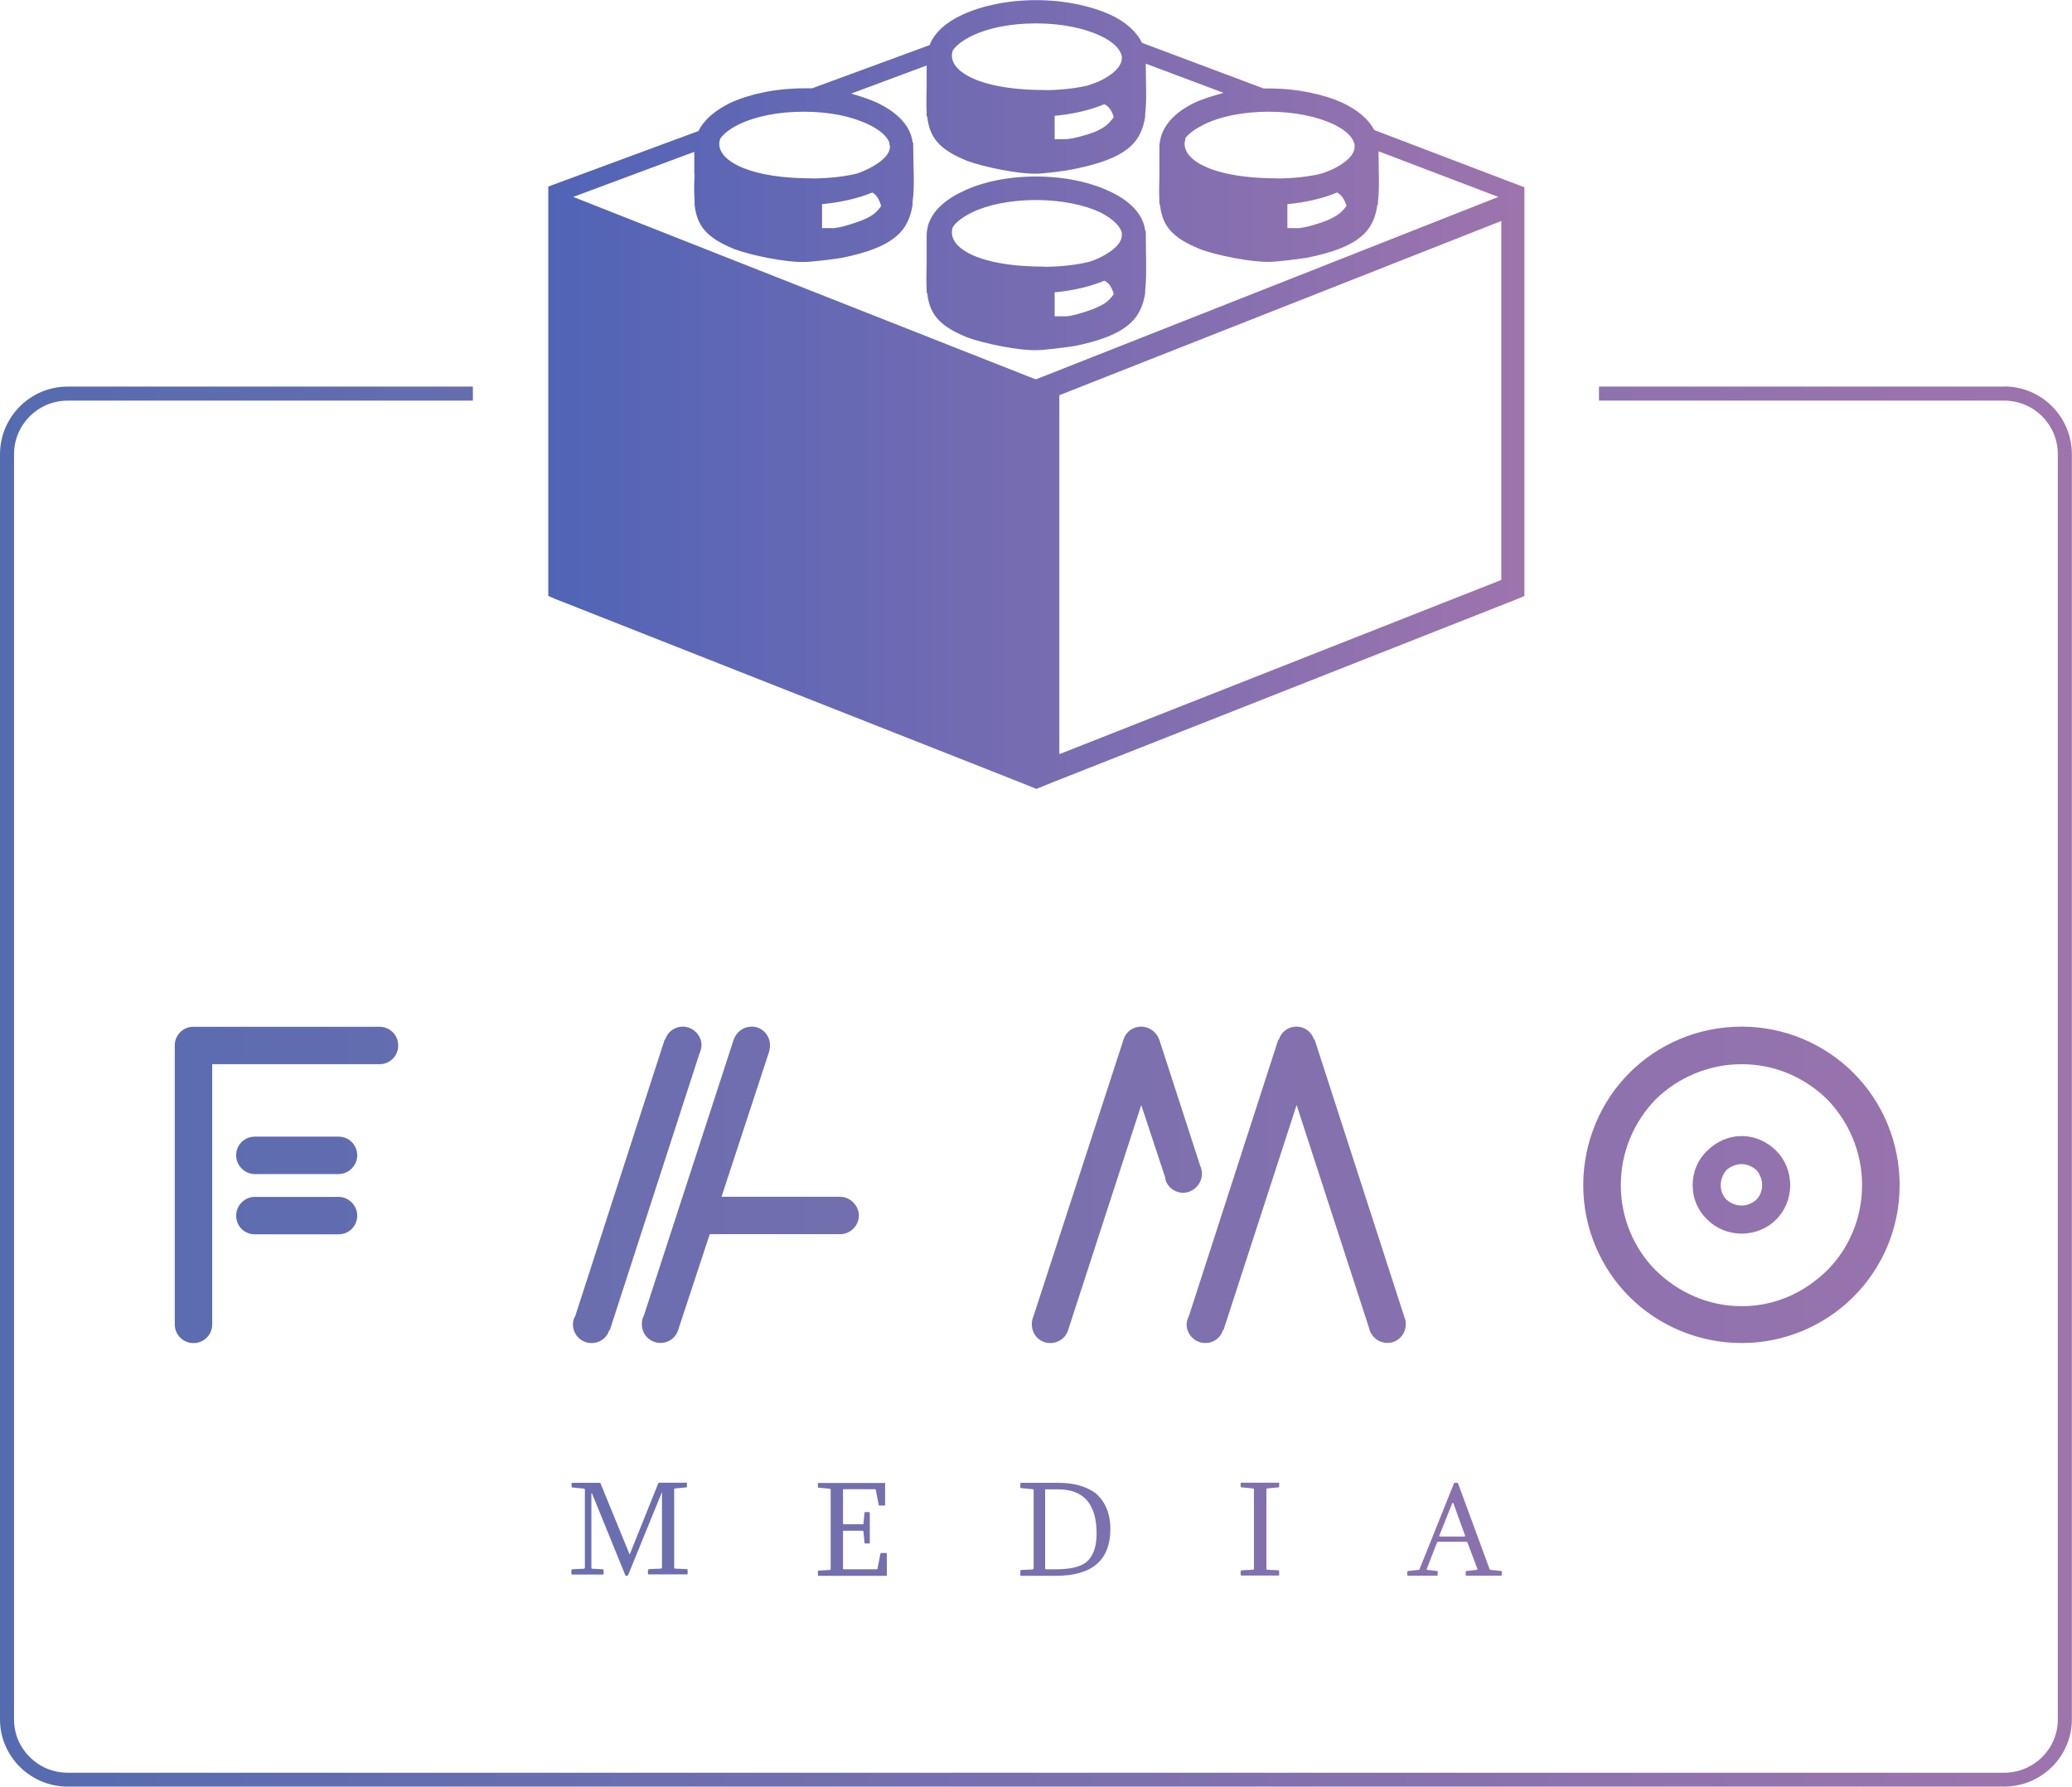 <?xml version="1.0" encoding="UTF-8"?>
<svg xmlns="http://www.w3.org/2000/svg" xmlns:xlink="http://www.w3.org/1999/xlink" id="a" viewBox="0 0 146.17 126.04">
  <defs>
    <style>.e{fill:url(#d);fill-rule:evenodd;}.f{fill:url(#c);}</style>
    <linearGradient id="c" x1="0" y1="52.19" x2="146.17" y2="52.19" gradientTransform="translate(0 128.84) scale(1 -1)" gradientUnits="userSpaceOnUse">
      <stop offset="0" stop-color="#556bb0"></stop>
      <stop offset="1" stop-color="#9e74ad"></stop>
    </linearGradient>
    <linearGradient id="d" x1="38.65" y1="101.02" x2="107.52" y2="101.02" gradientTransform="translate(0 128.84) scale(1 -1)" gradientUnits="userSpaceOnUse">
      <stop offset="0" stop-color="#5064b6"></stop>
      <stop offset="1" stop-color="#9e74ad"></stop>
    </linearGradient>
  </defs>
  <g id="b">
    <path class="f" d="M141.38,27.26c2.64,0,4.78,2.14,4.78,4.78v89.25c0,2.6-2.14,4.74-4.78,4.74H4.78c-2.64,0-4.78-2.14-4.78-4.74V32.05c0-2.64,2.14-4.78,4.78-4.78h28.58v.99H4.78c-2.1,0-3.79,1.69-3.79,3.79v89.25c0,2.06,1.69,3.75,3.79,3.75h136.6c2.1,0,3.79-1.69,3.79-3.75V32.05c0-2.1-1.69-3.79-3.79-3.79h-28.58v-.99h28.58ZM122.87,72.42c3.05,0,5.86,1.24,7.88,3.26s3.26,4.83,3.26,7.92-1.24,5.86-3.26,7.88-4.83,3.26-7.88,3.26-5.9-1.24-7.92-3.26-3.26-4.83-3.26-7.88,1.24-5.9,3.26-7.92,4.83-3.26,7.92-3.26ZM128.89,77.54c-1.57-1.53-3.67-2.47-6.02-2.47s-4.5.95-6.06,2.47c-1.53,1.57-2.47,3.71-2.47,6.06s.95,4.5,2.47,6.02c1.57,1.53,3.67,2.52,6.06,2.52s4.45-.99,6.02-2.52c1.53-1.53,2.47-3.67,2.47-6.02s-.95-4.5-2.47-6.06ZM82.2,83.06l-1.69-5.11-5.16,15.88h0c-.16.54-.66.91-1.28.91-.7,0-1.28-.58-1.28-1.32,0-.21.04-.41.12-.58l6.35-19.51h0c.16-.54.66-.91,1.24-.91s1.07.37,1.28.91h0l2.89,8.91c.08.16.12.37.12.58,0,.7-.62,1.32-1.32,1.32-.66,0-1.2-.49-1.28-1.07ZM96.63,93.83l-5.16-15.88-5.16,15.88h-.04c-.16.54-.66.91-1.24.91-.7,0-1.32-.58-1.32-1.32,0-.21.08-.41.16-.58l6.31-19.51h.04c.16-.54.66-.91,1.24-.91s1.07.37,1.24.91h.04l6.35,19.63c.08.16.08.29.08.45,0,.74-.58,1.32-1.28,1.32-.62,0-1.07-.37-1.28-.91h0ZM45.41,92.84l6.35-19.51h0c.21-.54.66-.91,1.28-.91.7,0,1.28.58,1.28,1.32,0,.21-.04.41-.12.62l-3.3,10.06h8.37c.7,0,1.32.62,1.32,1.32,0,.74-.62,1.32-1.32,1.32h-9.2l-2.23,6.76h0c-.16.54-.66.91-1.24.91-.74,0-1.32-.58-1.32-1.32,0-.21.04-.41.12-.58ZM40.58,92.84l6.31-19.51h.04c.16-.54.66-.91,1.24-.91.7,0,1.32.58,1.32,1.32,0,.21-.08.41-.16.62l-6.31,19.47h-.04c-.16.54-.66.91-1.24.91-.74,0-1.32-.58-1.32-1.32,0-.21.04-.41.16-.58ZM17.98,84.43h5.9c.74,0,1.32.62,1.32,1.32,0,.74-.58,1.32-1.32,1.32h-5.9c-.74,0-1.32-.58-1.32-1.32,0-.7.58-1.32,1.32-1.32ZM17.98,80.18h5.9c.74,0,1.32.58,1.32,1.32,0,.7-.58,1.32-1.32,1.32h-5.9c-.74,0-1.32-.62-1.32-1.32,0-.74.58-1.32,1.32-1.32ZM12.33,93.42v-19.67h0c0-.74.58-1.32,1.32-1.32h13.12c.74,0,1.32.58,1.32,1.32s-.58,1.32-1.32,1.32h-11.8v18.35c0,.74-.58,1.32-1.32,1.32s-1.32-.58-1.32-1.32ZM102.53,106.04s-.04-.04-.04-.04t-.04.04l-.91,2.27s0,.08.04.08h1.73s.08-.04.04-.08l-.82-2.27ZM103.44,111.15s-.04,0-.04-.04v-.25s0-.04.04-.04l.74-.08s.04,0,.04-.04v-.04l-.7-1.86-.04-.04h-2.06l-.04.04-.74,1.9s0,.04.04.04l.7.08s.04,0,.04.04v.25s0,.04-.04.04h-2.06s-.04,0-.04-.04v-.25s.04-.04.04-.04l.78-.08s.04,0,.04-.04l2.43-6.06s0-.04.04-.04h.21s.04,0,.04.04l2.23,6.06.04.04.78.08s.04,0,.04.04v.25s-.04.04-.08.04h-2.43ZM90.2,104.59s.04,0,.04.04v.25s0,.04-.04.04l-.82.08s-.04.04-.04.04v5.61s0,.08.04.08l.82.04s.04.04.04.08v.25s0,.04-.04.04h-2.6s-.08,0-.08-.04v-.25s.04-.08.08-.08l.82-.04s.04-.04.04-.08v-5.61l-.04-.04-.82-.08s-.08,0-.08-.04v-.25s.04-.04.08-.04h2.6ZM73.74,110.66s.04.04.04.04h.7c.99,0,1.69-.16,2.14-.49.49-.41.74-1.07.74-2.02,0-2.1-.91-3.13-2.72-3.13h-.87s-.04,0-.04.04v5.57ZM72.92,105.09s-.04-.04-.08-.04l-.82-.08s-.04,0-.04-.04v-.29s0-.04.04-.04h2.64c1.11,0,1.98.25,2.64.74.66.58,1.03,1.4,1.03,2.52,0,2.19-1.28,3.3-3.84,3.3h-2.47s-.04,0-.04-.04v-.29s0-.08.04-.08l.82-.04s.08-.04.08-.08v-5.53ZM62.4,104.59s.04,0,.04.04v1.53s0,.04-.04.04h-.37s-.04,0-.04-.04l-.21-1.07s0-.04-.04-.04h-2.23s-.04,0-.04.04v2.39s0,.04.04.04h1.4l.08-.82s0-.04.04-.04h.29s.04.04.04.08v2.1s-.04.04-.04.04h-.29s-.04,0-.04-.04l-.08-.82s-.04-.04-.08-.04h-1.32s-.04,0-.04.04v2.64s0,.04.04.04h2.35s.04,0,.04-.04l.21-1.07s.04-.04.04-.04h.37s.04,0,.04.04v1.53s0,.04-.04.04h-4.78s-.04,0-.04-.04v-.25s0-.08.04-.08l.82-.04s.04-.04.04-.08v-5.61s-.04-.04-.04-.04l-.82-.08s-.04,0-.04-.04v-.25s0-.04.04-.04h4.66ZM42.32,104.59s.04,0,.04.04l2.06,5.03,2.02-5.03.04-.04h1.94s.04,0,.04.04v.25s0,.04-.04.04l-.82.08s-.04,0-.04.04v5.53s0,.08.04.08l.87.04s.04.04.04.08v.25s0,.04-.04.04h-2.72s-.04,0-.04-.04v-.25s.04-.04.04-.08l.91-.04s.04-.04.04-.08v-5.32h0l-2.39,5.86s-.04.04-.04.04h-.12s-.04,0-.04-.04l-2.35-5.77h-.04v5.24s0,.08.04.08l.78.04s.04.04.04.08v.25s0,.04-.04.04h-2.19s-.04,0-.04-.04v-.25s0-.04.04-.08l.87-.04s.04-.04.04-.08v-5.53s-.04-.04-.04-.04l-.82-.08s-.08,0-.08-.04v-.25s.04-.04.08-.04h1.94ZM122.87,72.42c3.05,0,5.86,1.24,7.88,3.26s3.26,4.83,3.26,7.92-1.24,5.86-3.26,7.88-4.83,3.26-7.88,3.26-5.9-1.24-7.92-3.26-3.26-4.83-3.26-7.88,1.24-5.9,3.26-7.92,4.83-3.26,7.92-3.26ZM129.59,76.88c-1.73-1.73-4.12-2.8-6.72-2.8s-5.03,1.07-6.76,2.8-2.76,4.08-2.76,6.72,1.07,4.99,2.76,6.72c1.73,1.73,4.12,2.76,6.76,2.76s4.99-1.03,6.72-2.76c1.69-1.73,2.76-4.12,2.76-6.72s-1.07-5.03-2.76-6.72ZM122.87,80.14c.95,0,1.81.41,2.43,1.03s.99,1.48.99,2.43-.37,1.81-.99,2.43-1.48.99-2.43.99-1.81-.37-2.43-.99c-.66-.62-1.03-1.48-1.03-2.43s.37-1.81,1.03-2.43c.62-.62,1.48-1.03,2.43-1.03ZM123.9,82.53c-.29-.25-.66-.41-1.03-.41-.41,0-.78.16-1.07.41-.25.29-.41.66-.41,1.07s.16.78.41,1.03c.29.25.66.41,1.07.41.37,0,.74-.16,1.03-.41.25-.25.41-.62.41-1.03s-.16-.78-.41-1.07Z"></path>
    <path class="e" d="M105.91,40.91V15.59l-31.18,12.29v25.32l31.18-12.29ZM58.69,16.09h-.7v-1.69c1.32-.12,2.56-.41,3.55-.82.29.16.49.49.62.95-.37.54-.7.74-1.4,1.03-.41.16-1.53.54-2.06.54ZM57.29,12.58c-4.87,0-6.97-1.48-6.48-2.8h0c.25-.37.7-.7,1.36-1.03,1.15-.54,2.72-.87,4.54-.87s3.34.33,4.5.87c.78.37,1.36.82,1.53,1.32,0,.08,0,.16.04.21v.08c0,.54-.62,1.11-1.57,1.57-.25.12-.54.25-.82.33-1.24.29-2.56.33-3.09.33ZM49,12.29c-.04.7-.04,1.32,0,1.86v.29h0c.16,1.44.78,2.31,2.8,3.13,1.2.45,3.67.95,4.95.91.49,0,2.19-.21,2.64-.29,3.63-.74,4.7-1.86,4.99-3.75h0v-.21c.16-1.11.04-2.47.04-4.17h-.04c-.12-1.15-1.03-2.1-2.47-2.8-.54-.25-1.15-.45-1.86-.66l5.32-1.98v1.44c0,.7-.04,1.32,0,1.86v.29h.04c.16,1.44.78,2.31,2.8,3.13,1.2.45,3.67.95,4.95.91.49,0,2.14-.21,2.64-.33,3.63-.74,4.7-1.81,4.99-3.71h0v-.21c.12-.95.04-2.1.04-3.51l5.49,2.06c-.74.21-1.44.41-2.06.7-1.28.62-2.14,1.48-2.39,2.52h0c-.04.16-.08.37-.08.58v.12h0v1.81c0,.7-.04,1.32,0,1.86v.29h.04c.16,1.44.78,2.31,2.8,3.13,1.15.45,3.67.95,4.95.91.49,0,2.14-.21,2.64-.29,3.63-.74,4.7-1.86,4.95-3.75h.04v-.21c.12-.99.04-2.14.04-3.55l8.45,3.22-32.09,12.66-.54.21h0l-.54-.21-32.09-12.66,8.54-3.18v1.57ZM56.71,6.23h.58l8.29-3.05c.33-.87,1.15-1.61,2.31-2.14,1.32-.62,3.18-1.03,5.2-1.03s3.88.41,5.24,1.03c1.07.49,1.86,1.2,2.23,1.98l8.58,3.22h.37c2.02,0,3.88.41,5.24,1.03,1.03.49,1.81,1.15,2.19,1.9l10.6,4.04h0v28.83l-.49.21-32.83,12.95-1.11.45-1.11-.45-32.83-12.95-.49-.21V13.2h0v-.04l10.6-3.92c.37-.78,1.15-1.44,2.23-1.98,1.36-.62,3.18-1.03,5.24-1.03ZM91.48,16.09h-.66v-1.69c1.32-.12,2.52-.41,3.51-.82.29.16.54.49.66.95-.41.54-.74.74-1.4,1.03-.41.16-1.53.54-2.1.54ZM90.12,12.58c-4.91,0-6.97-1.48-6.48-2.8h-.04c.25-.37.74-.7,1.4-1.03,1.11-.54,2.72-.87,4.5-.87s3.38.33,4.54.87c.78.37,1.32.82,1.48,1.32.04.08.04.16.04.21v.08c0,.54-.58,1.11-1.53,1.57-.29.12-.58.25-.87.33-1.2.29-2.52.33-3.05.33ZM75.1,9.82h-.7v-1.65c1.32-.12,2.52-.41,3.51-.82.33.16.54.49.66.91-.41.58-.74.78-1.4,1.07-.41.16-1.53.49-2.06.49ZM73.7,6.35c-4.87,0-6.97-1.48-6.48-2.8h0c.25-.37.7-.7,1.36-1.03,1.11-.54,2.72-.87,4.5-.87s3.38.33,4.54.87c.78.37,1.32.82,1.48,1.32.04.08.04.12.04.21v.04c0,.58-.58,1.15-1.53,1.61-.25.12-.54.21-.87.33-1.2.29-2.52.33-3.05.33ZM75.1,22.31h-.7v-1.69c1.32-.12,2.52-.41,3.51-.82.33.16.54.49.66.95-.41.58-.74.74-1.4,1.03-.41.16-1.53.54-2.06.54ZM73.7,18.81c-4.87,0-6.97-1.44-6.48-2.8h0c.25-.37.7-.7,1.36-1.03,1.11-.54,2.72-.87,4.5-.87s3.38.33,4.54.87c.78.41,1.32.87,1.48,1.32.04.08.04.16.04.21v.08c0,.54-.58,1.11-1.53,1.57-.25.12-.54.25-.87.33-1.2.29-2.52.33-3.05.33ZM65.45,16h0c-.04.21-.08.37-.08.58v.12h0v1.81c0,.7-.04,1.32,0,1.86v.29h.04c.16,1.44.78,2.31,2.8,3.13,1.2.45,3.67.95,4.95.91.49,0,2.14-.21,2.64-.29,3.63-.74,4.7-1.86,4.99-3.75h0v-.21c.12-1.11.04-2.47.04-4.17h-.04c-.12-1.11-1.03-2.1-2.47-2.76-1.36-.66-3.22-1.07-5.24-1.07s-3.88.41-5.2,1.07c-1.32.62-2.19,1.48-2.43,2.47Z"></path>
  </g>
</svg>
